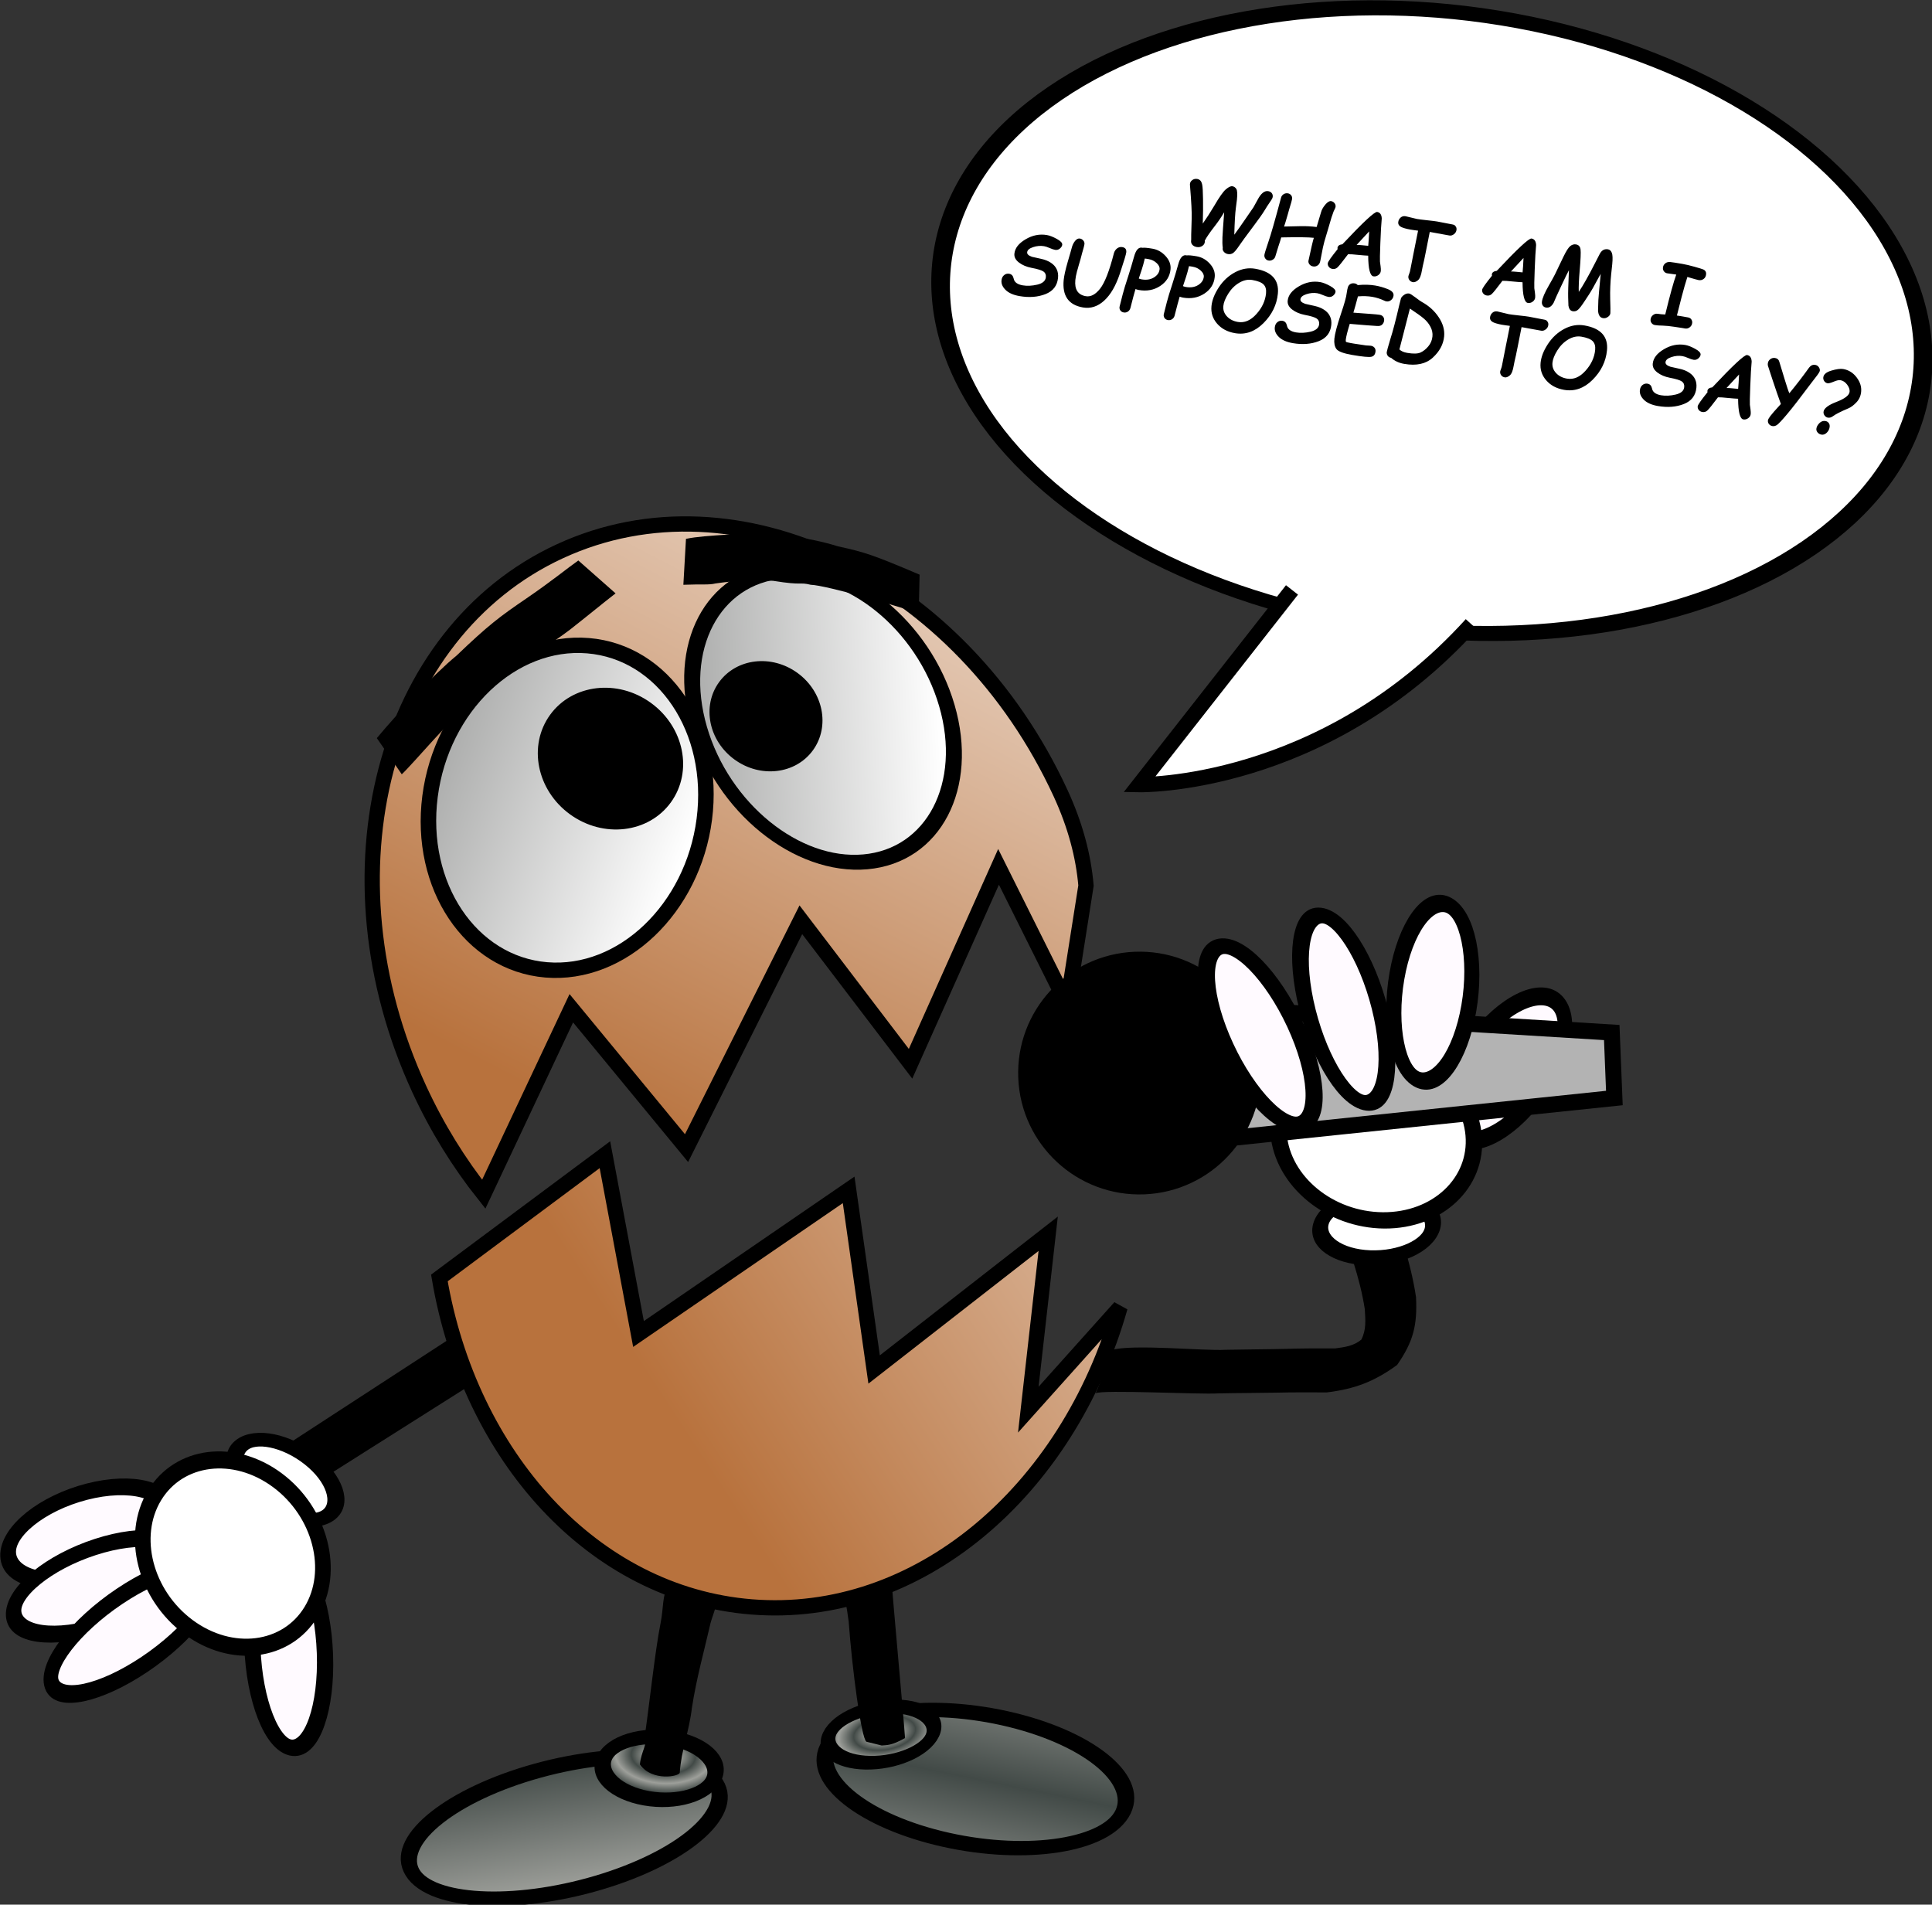 <?xml version="1.0" encoding="UTF-8" standalone="no"?>
<!-- Created with Inkscape (http://www.inkscape.org/) -->

<svg
   width="167.363mm"
   height="164.988mm"
   viewBox="0 0 167.363 164.988"
   version="1.1"
   id="svg1"
   inkscape:version="1.3.2 (091e20e, 2023-11-25, custom)"
   sodipodi:docname="eggguytalking.svg"
   xmlns:inkscape="http://www.inkscape.org/namespaces/inkscape"
   xmlns:sodipodi="http://sodipodi.sourceforge.net/DTD/sodipodi-0.dtd"
   xmlns:xlink="http://www.w3.org/1999/xlink"
   xmlns="http://www.w3.org/2000/svg"
   xmlns:svg="http://www.w3.org/2000/svg">
  <rect x="0" y="0" width="167.363" height="164.988" fill="#333333" stroke="none"/>
  <sodipodi:namedview
     id="namedview1"
     pagecolor="#ffffff"
     bordercolor="#000000"
     borderopacity="0.25"
     inkscape:showpageshadow="2"
     inkscape:pageopacity="0.0"
     inkscape:pagecheckerboard="0"
     inkscape:deskcolor="#d1d1d1"
     inkscape:document-units="mm"
     inkscape:zoom="1.0242632"
     inkscape:cx="435.9231"
     inkscape:cy="519.88589"
     inkscape:window-width="1920"
     inkscape:window-height="1009"
     inkscape:window-x="-8"
     inkscape:window-y="-8"
     inkscape:window-maximized="1"
     inkscape:current-layer="layer1" />
  <defs
     id="defs1">
    <linearGradient
       id="linearGradient615"
       y2="271.837"
       gradientUnits="userSpaceOnUse"
       x2="533.106"
       gradientTransform="matrix(0.24,0,0,0.291,27.638,38.296)"
       y1="481.493"
       x1="268.596">
      <stop
         id="stop612"
         style="stop-color:#b8723d;stop-opacity:1;"
         offset="0" />
      <stop
         id="stop613"
         style="stop-color:#ffffff;stop-opacity:1;"
         offset="1" />
    </linearGradient>
    <linearGradient
       id="linearGradient3027"
       y2="497.94"
       xlink:href="#linearGradient651"
       gradientUnits="userSpaceOnUse"
       x2="170.58"
       gradientTransform="matrix(0.354,0,0,0.411,53.826,-77.423)"
       y1="477.79"
       x1="96.922"
       inkscape:collect="always" />
    <linearGradient
       id="linearGradient651"
       x2="0.926"
       y1="0.308"
       x1="-0.102"
       y2="0.589">
      <stop
         id="stop663"
         style="stop-color:#9d9e9d"
         offset="0" />
      <stop
         id="stop664"
         style="stop-color:#ffffff"
         offset="1" />
    </linearGradient>
    <linearGradient
       id="linearGradient3029"
       y2="498.48"
       xlink:href="#linearGradient651"
       gradientUnits="userSpaceOnUse"
       x2="170.58"
       gradientTransform="matrix(0.32,0,0,0.38,26.844,-51.177)"
       y1="478.24"
       x1="96.573"
       inkscape:collect="always" />
    <linearGradient
       id="linearGradient609"
       y2="1070.5"
       xlink:href="#linearGradient757"
       spreadMethod="reflect"
       gradientUnits="userSpaceOnUse"
       x2="106.82"
       gradientTransform="matrix(0.409,0,0,0.174,-60.586,57.972)"
       y1="1008.3"
       x1="122.8" />
    <linearGradient
       id="linearGradient757">
      <stop
   id="stop758"
   style="stop-color:#424a47"
   offset="0" />

      <stop
   id="stop759"
   style="stop-color:#9d9f9a"
   offset="1" />

    </linearGradient>
    <radialGradient
       id="radialGradient678"
       xlink:href="#linearGradient757"
       spreadMethod="reflect"
       gradientUnits="userSpaceOnUse"
       cy="726.73"
       cx="504.82"
       gradientTransform="matrix(0.364,0,0,0.221,-8.679,38.736)"
       r="3.752" />
    <linearGradient
       id="linearGradient676"
       y2="1177.6"
       xlink:href="#linearGradient757"
       spreadMethod="reflect"
       gradientUnits="userSpaceOnUse"
       x2="207.8"
       gradientTransform="matrix(0.386,0,0,0.186,125.212,-41.369)"
       y1="1241.7"
       x1="210.48" />
    <radialGradient
       id="radialGradient764"
       xlink:href="#linearGradient757"
       spreadMethod="reflect"
       gradientUnits="userSpaceOnUse"
       cy="728.84"
       cx="505.43"
       gradientTransform="matrix(0.342,0,0,0.2,4.759,81.642)"
       r="3.865" />
    <linearGradient
       inkscape:collect="always"
       xlink:href="#linearGradient615"
       id="linearGradient4"
       gradientUnits="userSpaceOnUse"
       gradientTransform="matrix(0.209,-0.118,0.143,0.254,-28.113,72.509)"
       x1="268.596"
       y1="481.493"
       x2="533.106"
       y2="271.837" />
    <linearGradient
       inkscape:collect="always"
       xlink:href="#linearGradient615"
       id="linearGradient2"
       gradientUnits="userSpaceOnUse"
       gradientTransform="matrix(0.24,0,0,0.291,27.638,38.296)"
       x1="268.596"
       y1="481.493"
       x2="533.106"
       y2="271.837" />
  </defs>
  <g
     inkscape:label="Layer 1"
     inkscape:groupmode="layer"
     id="layer1"
     transform="translate(-38.041,-62.193)">
    <ellipse
       id="path679"
       style="fill:#fffaff;fill-rule:evenodd;stroke:#000000;stroke-width:1.407;stroke-dasharray:none"
       transform="matrix(0.625,0.781,-0.635,0.772,0,0)"
       cx="233.378"
       cy="-35.636"
       rx="3.65"
       ry="7.211" />
    <path
       style="opacity:1;fill:#000000;fill-opacity:1;stroke:#000000;stroke-width:0.605;stroke-linecap:round;stroke-linejoin:round"
       d="m 62.614,187.884 21.294,-13.854 1.491,3.611 -22.004,13.919 z"
       id="path11"
       sodipodi:nodetypes="ccccc" />
    <path
       id="path731"
       inkscape:connector-curvature="0"
       sodipodi:nodetypes="ccccccccccccccccc"
       style="fill:#000000;stroke-width:0.265"
       d="m 134.28,179.148 c 1.867,-0.557 8.053,0.083 9.922,-0.029 1.712,-0.037 3.424,-0.037 5.14,-0.079 1.454,-0.047 2.905,-0.046 4.362,-0.042 0.84,-0.112 1.601,-0.21 2.265,-0.76 0.441,-0.86 0.355,-1.706 0.298,-2.655 -0.217,-1.379 -0.553,-2.678 -0.972,-4.008 -0.367,-1.072 -0.776,-2.116 -1.207,-3.164 l 4.244,-1.808 c 0.458,1.112 0.9,2.216 1.291,3.352 0.47,1.531 0.845,3.021 1.084,4.603 0.119,2.449 -0.237,3.861 -1.641,5.877 -1.985,1.441 -3.647,2.075 -6.083,2.375 -1.445,-0.003 -2.889,-0.016 -4.334,0.021 -1.696,0.033 -3.396,0.027 -5.091,0.065 -1.611,0.105 -9.99,-0.341 -10.61,-0.01 1.277,-2.769 0.45,-3.441 1.33,-3.737 z" />
    <path
       d="m 86.553,109.94 c -15.341,7.078 -20.799,27.942 -12.191,46.601 1.543,3.345 3.434,6.391 5.585,9.099 l 7.585,-16.108 9.983,12.117 9.901,-19.782 9.503,12.474 7.623,-17.058 5.951,11.931 1.624,-10.305 c -0.219,-2.562 -0.923,-5.234 -2.199,-8.001 -8.609,-18.658 -28.024,-28.046 -43.366,-20.967 z"
       style="display:inline;opacity:1;fill:url(#linearGradient4);fill-rule:evenodd;stroke:#000000;stroke-width:1.323"
       id="path5"
       sodipodi:nodetypes="csccccccccsc" />
    <path
       d="m 76.104,172.895 c 2.614,15.444 13.313,27.38 27.017,28.493 14.37,1.167 27.4,-9.944 31.947,-25.953 l -7.948,8.87 1.722,-15.238 -15.079,11.758 -2.206,-15.561 -18.204,12.486 -2.91,-15.532 z"
       style="display:inline;opacity:1;fill:url(#linearGradient2);fill-rule:evenodd;stroke:#000000;stroke-width:1.323"
       id="path4"
       sodipodi:nodetypes="cccccccccc" />
    <path
       id="path659"
       style="display:none;fill:none;fill-opacity:0.8;fill-rule:evenodd;stroke:#000000;stroke-width:1.323"
       inkscape:connector-curvature="0"
       d="m 76.028,172.84 14.414,-10.617 3.039,15.345 18.159,-11.972 2.162,15.019 15.015,-10.893 -0.746,13.442 6.461,-7.331 0.138,0.301"
       sodipodi:insensitive="true" />
    <ellipse
       id="path660"
       style="fill:url(#linearGradient3027);fill-rule:evenodd;stroke:#000000;stroke-width:1.337"
       transform="matrix(0.997,0.083,-0.128,0.992,0,0)"
       cx="103.43"
       cy="124.579"
       rx="11.916"
       ry="14.154" />
    <ellipse
       id="path665"
       style="fill:url(#linearGradient3029);fill-rule:evenodd;stroke:#000000;stroke-width:1.339"
       transform="matrix(0.996,-0.088,0.279,0.96,0,0)"
       cx="71.679"
       cy="136.008"
       rx="10.77"
       ry="13.115" />
    <ellipse
       id="path666"
       style="fill:#000000;fill-rule:evenodd;stroke:#000000;stroke-width:0.265pt"
       cx="-50.194"
       cy="148.688"
       rx="5.788"
       ry="6.284"
       transform="rotate(-54.061)" />
    <ellipse
       id="path667"
       style="fill:#000000;fill-rule:evenodd;stroke:#000000;stroke-width:0.206pt"
       cx="-39.314"
       cy="157.441"
       rx="4.5"
       ry="4.886"
       transform="rotate(-54.061)" />
    <path
       id="path671"
       inkscape:connector-curvature="0"
       sodipodi:nodetypes="cccccccccc"
       style="fill:#000000;stroke-width:0.265"
       d="m 70.685,126.131 c 1.845,-2.209 4.917,-5.519 6.916,-7.156 2.758,-2.646 3.751,-3.382 6.044,-4.945 2.247,-1.537 3.568,-2.637 4.494,-3.286 l 3.227,2.85 c -1.238,0.96 -2.031,1.634 -3.904,3.108 -1.467,1.123 -3.102,2.092 -4.665,3.261 -1.593,1.131 -2.641,2.366 -4.224,3.421 -1.315,0.838 -4.671,4.893 -5.728,5.882 z" />
    <path
       id="path672"
       inkscape:connector-curvature="0"
       sodipodi:nodetypes="ccccccccccc"
       style="fill:#000000;stroke-width:0.265"
       d="m 97.465,108.871 c 0.897,-0.19 2.166,-0.273 3.701,-0.375 1.385,-0.127 3.129,0.034 5.298,0.148 1.438,0.184 2.788,0.444 4.171,0.876 2.302,0.502 3.032,0.733 7.068,2.453 l -0.076,3.379 c -1.004,-0.443 -8.052,-2.476 -9.354,-2.503 -1.042,-0.253 -0.619,0.083 -3.241,-0.34 -1.707,-0.119 -3.313,-0.023 -5.005,0.226 -0.631,0.146 -1.067,0.045 -2.788,0.114 z" />
    <ellipse
       id="path658"
       style="fill:#ffffff;fill-rule:evenodd;stroke:#000000;stroke-width:1.339"
       transform="matrix(0.999,0.038,-0.257,0.966,0,0)"
       cx="200.28"
       cy="166.48"
       rx="4.838"
       ry="2.811" />
    <ellipse
       id="path657"
       style="fill:#ffffff;fill-rule:evenodd;stroke:#000000;stroke-width:1.418"
       transform="matrix(1,0.008,0.086,0.996,0,0)"
       cx="143.493"
       cy="159.992"
       rx="8.45"
       ry="7.439" />
    <ellipse
       id="path729"
       style="fill:url(#linearGradient609);fill-rule:evenodd;stroke:#000000;stroke-width:1.332"
       transform="matrix(0.964,-0.266,0.424,0.906,0,0)"
       cx="-14.958"
       cy="239.011"
       rx="13.756"
       ry="5.457" />
    <ellipse
       id="path755"
       style="fill:url(#radialGradient678);fill-rule:evenodd;stroke:#000000;stroke-width:1.339"
       transform="matrix(0.985,0.173,-0.386,0.923,0,0)"
       cx="175.165"
       cy="200.51"
       rx="4.838"
       ry="2.811" />
    <ellipse
       id="path730"
       style="fill:url(#linearGradient676);fill-rule:evenodd;stroke:#000000;stroke-width:1.341"
       transform="matrix(0.976,0.217,-0.434,0.901,0,0)"
       cx="209.829"
       cy="189.532"
       rx="13.11"
       ry="5.844" />
    <ellipse
       id="path756"
       style="fill:url(#radialGradient764);fill-rule:evenodd;stroke:#000000;stroke-width:1.232"
       transform="matrix(0.999,-0.035,-0.276,0.961,0,0)"
       cx="177.336"
       cy="227.528"
       rx="4.542"
       ry="2.535" />
    <path
       id="path733"
       inkscape:connector-curvature="0"
       sodipodi:nodetypes="cccccccc"
       style="fill:#000000;stroke-width:0.265"
       d="m 113.101,213.072 c -0.442,-0.214 -1.256,-6.422 -1.539,-10.388 -0.217,-1.539 -0.216,-1.956 -0.918,-2.4 l 4.639,-1.157 c 0.071,1.429 1.056,11.957 1.157,13.623 -1.159,0.666 -1.585,0.605 -2.02,0.648 m -1.342,0.843 2.829,-0.535" />
    <path
       id="path734"
       inkscape:connector-curvature="0"
       sodipodi:nodetypes="ccccccccc"
       style="fill:#000000;stroke-width:0.265"
       d="m 100.04,200.661 c 0.703,-1.088 -0.33,1.665 -0.441,2.103 -0.557,2.433 -1.247,4.895 -1.618,7.365 -0.268,2.201 -0.908,3.578 -1.054,5.607 -0.006,0.355 -2.426,0.79 -3.454,-0.7 0.1,-1.102 0.719,-1.91 0.366,-2.095 0.4,-2.536 0.921,-7.642 1.428,-10.16 0.273,-1.359 0.102,-2.277 0.721,-3.51 z" />
    <ellipse
       id="ellipse6"
       style="fill:#fffaff;fill-rule:evenodd;stroke:#000000;stroke-width:1.407"
       transform="matrix(-0.044,-0.999,0.968,-0.249,0,0)"
       cx="-204.706"
       cy="37.934"
       rx="3.65"
       ry="7.211" />
    <ellipse
       id="ellipse7"
       style="fill:#fffaff;fill-rule:evenodd;stroke:#000000;stroke-width:1.404"
       transform="matrix(-0.065,-0.998,0.951,-0.308,0,0)"
       cx="-210.66"
       cy="34.526"
       rx="3.412"
       ry="7.682" />
    <ellipse
       id="ellipse8"
       style="fill:#fffaff;fill-rule:evenodd;stroke:#000000;stroke-width:1.406"
       transform="matrix(-0.346,-0.938,0.83,-0.557,0,0)"
       cx="-202.211"
       cy="-24.681"
       rx="3.139"
       ry="8.371" />
    <ellipse
       id="ellipse9"
       style="fill:#fffaff;fill-rule:evenodd;stroke:#000000;stroke-width:1.417"
       transform="matrix(-0.995,-0.101,-0.035,-0.999,0,0)"
       cx="-56.34"
       cy="-199.66"
       rx="3.159"
       ry="8.451" />
    <ellipse
       id="ellipse10"
       style="fill:#ffffff;fill-rule:evenodd;stroke:#000000;stroke-width:1.339"
       transform="matrix(-0.784,-0.62,0.778,-0.629,0,0)"
       cx="-192.309"
       cy="-113.121"
       rx="4.838"
       ry="2.811" />
    <ellipse
       id="ellipse11"
       style="fill:#ffffff;fill-rule:evenodd;stroke:#000000;stroke-width:1.418"
       transform="matrix(-0.803,-0.596,0.518,-0.855,0,0)"
       cx="-152.416"
       cy="-123.897"
       rx="8.45"
       ry="7.439" />
    <ellipse
       id="path674"
       style="fill:#ffffff;fill-rule:evenodd;stroke:#000000;stroke-width:1.466"
       transform="matrix(0.988,-0.155,0.485,0.875,0,0)"
       cx="104.488"
       cy="121.332"
       rx="40.456"
       ry="30.129" />
    <path
       id="path675"
       inkscape:connector-curvature="0"
       sodipodi:nodetypes="ccc"
       style="fill:#ffffff;fill-rule:evenodd;stroke:#000000;stroke-width:1.323"
       d="m 165.506,116.271 c -12.898,14.221 -28.773,13.891 -28.773,13.891 l 13.229,-16.867" />
    <path
       style="opacity:1;fill:#b3b3b3;fill-opacity:1;stroke:#000000;stroke-width:1.392;stroke-linecap:round;stroke-linejoin:miter;stroke-dasharray:none"
       d="m 140.056,149.331 0.733,11.846 37.1,-3.869 -0.227,-5.673 z"
       id="path13" />
    <circle
       style="opacity:1;fill:#000000;fill-opacity:1;stroke:#000000;stroke-width:0.572;stroke-linecap:round;stroke-linejoin:round"
       id="path12"
       cx="130.45"
       cy="160.484"
       r="10.229"
       transform="rotate(-2.289)" />
    <ellipse
       id="path678"
       style="fill:#fffaff;fill-rule:evenodd;stroke:#000000;stroke-width:1.404"
       transform="matrix(0.913,0.407,-0.17,0.985,0,0)"
       cx="190.931"
       cy="71.509"
       rx="3.412"
       ry="7.682" />
    <ellipse
       id="path677"
       style="fill:#fffaff;fill-rule:evenodd;stroke:#000000;stroke-width:1.406"
       transform="matrix(1,-0.009,0.244,0.97,0,0)"
       cx="116.543"
       cy="155.322"
       rx="3.139"
       ry="8.371" />
    <ellipse
       id="path676"
       style="fill:#fffaff;fill-rule:evenodd;stroke:#000000;stroke-width:1.417"
       transform="matrix(0.956,-0.294,0.421,0.907,0,0)"
       cx="70.225"
       cy="190.21"
       rx="3.159"
       ry="8.451" />
    <g
       id="text16"
       style="font-size:7.408px;line-height:0.9;font-family:'Comic Sans MS';-inkscape-font-specification:'Comic Sans MS';letter-spacing:0px;stroke-width:0.457;stroke-linecap:round"
       transform="matrix(0.97,0.167,-0.1,1.014,0,0)"
       aria-label="WHAT AM I&#10;SUPPOSED TO SAY?">
      <path
         style="font-style:italic;font-weight:bold;-inkscape-font-specification:'Comic Sans MS Bold Italic';text-align:center;text-anchor:middle"
         d="m 154.301,57.084 q -0.087,-0.358 -0.116,-0.865 -0.029,-0.506 -0.065,-2.134 -0.34,0.72 -0.709,1.302 -0.553,0.883 -0.749,1.364 0.015,0.058 0.015,0.105 0,0.217 -0.195,0.38 -0.195,0.166 -0.47,0.166 -0.268,0 -0.42,-0.137 -0.152,-0.134 -0.13,-0.394 l -0.043,-0.43 -0.094,-1.299 q -0.036,-0.506 -0.137,-1.125 -0.098,-0.619 -0.304,-1.704 -0.015,-0.061 -0.015,-0.109 0,-0.206 0.174,-0.365 0.177,-0.163 0.427,-0.163 0.159,0 0.279,0.087 0.123,0.083 0.206,0.336 0.083,0.25 0.192,1.172 0.112,0.922 0.192,2.073 0.416,-0.734 0.857,-1.668 0.543,-1.187 0.872,-1.541 0.333,-0.355 0.553,-0.355 0.213,0 0.362,0.166 0.148,0.166 0.148,0.886 0,0.148 -0.022,0.723 -0.025,0.684 0.094,2.268 0.333,-0.553 0.861,-1.519 l 0.586,-1.064 q 0.051,-0.098 0.289,-0.669 0.362,-0.897 0.865,-0.897 0.206,0 0.326,0.112 0.119,0.112 0.119,0.289 0,0.076 -0.036,0.17 -0.033,0.09 -0.21,0.409 -0.174,0.315 -0.318,0.622 -0.145,0.304 -0.376,0.709 -0.232,0.405 -0.434,0.738 l -0.756,1.266 q -0.228,0.383 -0.365,0.64 -0.326,0.608 -0.51,0.76 -0.184,0.152 -0.43,0.152 -0.224,0 -0.38,-0.13 -0.156,-0.13 -0.13,-0.329 z m 7.915,-2.149 q -0.655,0.029 -2.869,0.438 -0.051,0.289 -0.177,0.825 -0.127,0.575 -0.17,0.828 -0.029,0.203 -0.199,0.336 -0.166,0.137 -0.365,0.137 -0.184,0 -0.3,-0.119 -0.116,-0.116 -0.116,-0.286 0,-0.163 0.239,-1.165 0.217,-0.868 0.727,-3.881 0.029,-0.203 0.192,-0.336 0.163,-0.137 0.373,-0.137 0.181,0 0.3,0.112 0.119,0.112 0.119,0.286 0,0.13 -0.163,0.904 l -0.087,0.477 q -0.076,0.438 -0.134,0.695 -0.054,0.199 -0.083,0.369 l 1.44,-0.268 q 0.738,-0.137 1.422,-0.163 0.058,-0.246 0.26,-1.302 0.051,-0.322 0.307,-0.702 0.257,-0.38 0.485,-0.38 0.181,0 0.307,0.116 0.13,0.116 0.13,0.279 0,0.094 -0.04,0.184 -0.105,0.242 -0.174,0.582 -0.018,0.08 -0.047,0.184 -0.054,0.257 -0.061,0.315 -0.033,0.203 -0.199,1.02 -0.199,0.937 -0.239,1.349 l -0.112,1.15 q -0.022,0.268 -0.192,0.416 -0.17,0.152 -0.398,0.152 -0.195,0 -0.326,-0.116 -0.127,-0.116 -0.127,-0.275 l 0.163,-1.328 q 0.022,-0.199 0.047,-0.326 l 0.033,-0.199 q 0.011,-0.09 0.033,-0.174 z m 4.927,0.713 q -0.275,0.036 -0.89,0.08 -0.608,0.036 -0.89,0.09 -0.655,1.085 -0.828,1.273 -0.17,0.188 -0.423,0.188 -0.195,0 -0.326,-0.119 -0.127,-0.119 -0.127,-0.289 0,-0.192 0.742,-1.328 -0.022,-0.054 -0.022,-0.098 0,-0.268 0.402,-0.383 2.431,-3.216 2.771,-3.216 0.387,0 0.459,0.481 0,0.673 0.09,2.084 0.09,1.411 0.127,1.57 0.036,0.159 0.094,0.373 0.061,0.25 0.061,0.394 0,0.221 -0.188,0.391 -0.184,0.17 -0.416,0.17 -0.452,0 -0.637,-1.66 z m -0.127,-2.051 q -0.481,0.658 -0.984,1.317 0.184,-0.036 0.525,-0.058 0.398,-0.022 0.503,-0.036 0,-0.477 -0.043,-1.223 z m 5.328,-0.832 -0.17,1.693 q -0.087,0.883 -0.148,1.27 -0.018,0.083 -0.036,0.362 -0.043,0.68 -0.268,0.908 -0.221,0.228 -0.423,0.228 -0.199,0 -0.326,-0.123 -0.123,-0.123 -0.123,-0.293 0,-0.061 0.047,-0.221 0.054,-0.181 0.069,-0.398 0.018,-0.221 0.127,-1.291 l 0.213,-2.073 -0.387,0.014 q -0.658,0.025 -1.045,-0.058 -0.383,-0.087 -0.383,-0.38 0,-0.235 0.163,-0.42 0.166,-0.188 0.43,-0.188 l 1.024,0.065 q 0.271,0 0.915,-0.04 0.64,-0.04 0.875,-0.04 l 1.136,0.022 q 0.286,0 0.369,0.014 0.083,0.014 0.177,0.116 0.094,0.098 0.094,0.257 0,0.228 -0.181,0.409 -0.181,0.181 -0.394,0.181 l -1.555,-0.014 z m 8.584,2.883 q -0.275,0.036 -0.89,0.08 -0.608,0.036 -0.89,0.09 -0.655,1.085 -0.828,1.273 -0.17,0.188 -0.423,0.188 -0.195,0 -0.326,-0.119 -0.127,-0.119 -0.127,-0.289 0,-0.192 0.742,-1.328 -0.022,-0.054 -0.022,-0.098 0,-0.268 0.402,-0.383 2.431,-3.216 2.771,-3.216 0.387,0 0.459,0.481 0,0.673 0.09,2.084 0.09,1.411 0.127,1.57 0.036,0.159 0.094,0.373 0.061,0.25 0.061,0.394 0,0.221 -0.188,0.391 -0.184,0.17 -0.416,0.17 -0.452,0 -0.637,-1.66 z m -0.127,-2.051 q -0.481,0.658 -0.984,1.317 0.184,-0.036 0.525,-0.058 0.398,-0.022 0.503,-0.036 0,-0.477 -0.043,-1.223 z m 4.095,0.369 q -0.116,0.26 -0.528,1.407 -0.412,1.143 -0.532,1.548 -0.224,0.514 -0.629,0.514 -0.188,0 -0.3,-0.119 -0.109,-0.116 -0.109,-0.297 0,-0.459 0.488,-1.527 0.286,-0.629 0.423,-0.98 l 0.586,-1.592 q 0.293,-0.789 0.514,-1.006 0.221,-0.217 0.485,-0.217 0.358,0 0.445,0.362 0.087,0.362 0.105,1.787 0.015,1.187 0.105,1.801 0.51,-0.955 1.176,-2.652 l 0.333,-0.832 q 0.206,-0.517 0.691,-0.517 0.224,0 0.362,0.235 0.137,0.235 0.137,0.966 l -0.007,0.857 q -0.004,0.467 0.029,1.024 0.033,0.553 0.101,1.067 0.137,1.002 0.137,1.183 0,0.184 -0.188,0.351 -0.188,0.17 -0.423,0.17 -0.398,0 -0.496,-0.572 l -0.061,-0.872 q -0.015,-0.217 -0.022,-2.239 -0.061,0.119 -0.148,0.333 -0.463,1.114 -0.695,1.555 l -0.351,0.669 q -0.307,0.586 -0.488,0.785 -0.181,0.199 -0.452,0.199 -0.307,0 -0.423,-0.402 l -0.094,-0.673 q -0.076,-0.553 -0.17,-2.319 z m 10.461,-1.147 q -0.159,0.705 -0.333,1.769 l -0.253,1.624 0.485,-0.007 q 0.311,-0.004 0.51,0.004 0.203,0.004 0.307,0.123 0.105,0.119 0.105,0.275 0,0.232 -0.177,0.405 -0.174,0.17 -0.405,0.17 h -0.253 q -0.148,0 -0.355,0.007 l -0.358,0.007 q -0.579,0.011 -0.984,0.065 -0.467,0.069 -0.72,0.069 -0.192,0 -0.315,-0.119 -0.119,-0.116 -0.119,-0.286 0,-0.232 0.174,-0.405 0.177,-0.177 0.416,-0.177 0.3,0 0.655,-0.051 0.369,-2.554 0.622,-3.512 l -0.792,0.025 q -0.177,0.007 -0.307,-0.109 -0.13,-0.116 -0.13,-0.304 0,-0.217 0.159,-0.387 0.163,-0.174 0.445,-0.192 0.286,-0.018 1.064,-0.018 0.47,0 1.1,0.065 0.629,0.065 0.774,0.098 0.145,0.029 0.224,0.123 0.08,0.09 0.08,0.25 0,0.264 -0.181,0.427 -0.177,0.163 -0.42,0.163 -0.177,0 -1.016,-0.101 z"
         id="path44" />
      <path
         style="font-style:italic;font-weight:bold;-inkscape-font-specification:'Comic Sans MS Bold Italic';text-align:center;text-anchor:middle"
         d="m 135.156,63.025 q 0,-0.293 0.181,-0.477 0.181,-0.188 0.438,-0.188 0.315,0 0.43,0.333 0.13,0.445 0.857,0.445 0.59,0 1.273,-0.271 0.687,-0.275 0.687,-0.749 0,-0.322 -0.257,-0.441 -0.253,-0.123 -1.096,-0.137 -0.655,-0.014 -1.136,-0.264 -0.477,-0.253 -0.477,-0.676 0,-0.709 0.857,-1.371 0.857,-0.666 1.838,-0.666 0.373,0 0.901,0.181 0.528,0.177 0.528,0.412 0,0.166 -0.17,0.351 -0.17,0.181 -0.412,0.181 -0.184,0 -0.503,-0.076 -0.297,-0.072 -0.499,-0.072 -0.474,0 -0.955,0.239 -0.477,0.235 -0.477,0.517 0,0.239 0.47,0.311 l 0.839,0.04 q 0.496,0.022 0.872,0.188 0.376,0.166 0.564,0.463 0.188,0.293 0.188,0.698 0,1.009 -0.966,1.552 -0.966,0.539 -2.254,0.539 -0.825,0 -1.273,-0.311 -0.449,-0.315 -0.449,-0.749 z m 6.855,-3.531 -0.105,0.629 q -0.047,0.286 -0.101,0.525 l -0.054,0.304 q -0.025,0.134 -0.043,0.217 -0.072,0.441 -0.072,0.756 0,1.212 1.06,1.212 0.658,0 1.194,-0.846 0.535,-0.85 0.901,-3.169 0.047,-0.26 0.235,-0.449 0.192,-0.188 0.449,-0.188 0.394,0 0.394,0.376 0,0.25 -0.376,1.877 -0.373,1.624 -1.147,2.507 -0.774,0.879 -1.805,0.879 -1.928,0 -1.928,-2.029 0,-0.543 0.195,-1.57 l 0.159,-0.832 q 0.043,-0.206 0.076,-0.423 0.051,-0.34 0.228,-0.615 0.177,-0.275 0.409,-0.275 0.181,0 0.311,0.116 0.134,0.112 0.134,0.286 0,0.13 -0.112,0.713 z m 4.985,2.326 q -0.101,0.496 -0.282,1.668 -0.036,0.203 -0.192,0.336 -0.156,0.13 -0.358,0.13 -0.206,0 -0.326,-0.137 -0.116,-0.141 -0.08,-0.329 l 0.156,-1.009 q 0.087,-0.557 0.34,-1.668 0.184,-0.839 0.333,-1.668 0.156,-0.941 0.676,-0.893 0.213,-0.069 0.872,-0.069 0.691,0 1.23,0.438 0.539,0.434 0.539,1.038 0,0.893 -0.763,1.545 -0.763,0.648 -1.841,0.648 -0.119,0 -0.304,-0.029 z m 0.912,-2.706 h -0.203 q -0.087,0 -0.156,0.007 l -0.08,0.514 q -0.036,0.242 -0.275,1.252 0.152,0.029 0.253,0.029 0.648,0 1.071,-0.34 0.423,-0.344 0.423,-0.774 0,-0.268 -0.318,-0.477 -0.318,-0.21 -0.716,-0.21 z m 3.035,2.706 q -0.101,0.496 -0.282,1.668 -0.036,0.203 -0.192,0.336 -0.156,0.13 -0.358,0.13 -0.206,0 -0.326,-0.137 -0.116,-0.141 -0.08,-0.329 l 0.156,-1.009 q 0.087,-0.557 0.34,-1.668 0.184,-0.839 0.333,-1.668 0.156,-0.941 0.676,-0.893 0.213,-0.069 0.872,-0.069 0.691,0 1.23,0.438 0.539,0.434 0.539,1.038 0,0.893 -0.763,1.545 -0.763,0.648 -1.841,0.648 -0.119,0 -0.304,-0.029 z m 0.912,-2.706 h -0.203 q -0.087,0 -0.156,0.007 l -0.08,0.514 q -0.036,0.242 -0.275,1.252 0.152,0.029 0.253,0.029 0.648,0 1.071,-0.34 0.423,-0.344 0.423,-0.774 0,-0.268 -0.318,-0.477 -0.318,-0.21 -0.716,-0.21 z m 1.961,3.039 q 0,-0.76 0.481,-1.682 0.485,-0.926 1.306,-1.508 0.821,-0.582 1.733,-0.582 2.203,0 2.203,1.769 0,1.425 -1.009,2.68 -1.009,1.255 -2.416,1.255 -1.009,0 -1.653,-0.543 -0.644,-0.543 -0.644,-1.389 z m 1.042,-0.177 q 0,0.492 0.398,0.81 0.398,0.315 1.013,0.315 0.886,0 1.555,-0.922 0.673,-0.922 0.673,-1.892 0,-0.499 -0.297,-0.709 -0.297,-0.21 -1.02,-0.21 -0.586,0 -1.129,0.42 -0.543,0.42 -0.868,1.074 -0.326,0.651 -0.326,1.114 z m 4.703,1.049 q 0,-0.293 0.181,-0.477 0.181,-0.188 0.438,-0.188 0.315,0 0.43,0.333 0.13,0.445 0.857,0.445 0.59,0 1.273,-0.271 0.687,-0.275 0.687,-0.749 0,-0.322 -0.257,-0.441 -0.253,-0.123 -1.096,-0.137 -0.655,-0.014 -1.136,-0.264 -0.477,-0.253 -0.477,-0.676 0,-0.709 0.857,-1.371 0.857,-0.666 1.838,-0.666 0.373,0 0.901,0.181 0.528,0.177 0.528,0.412 0,0.166 -0.17,0.351 -0.17,0.181 -0.412,0.181 -0.184,0 -0.503,-0.076 -0.297,-0.072 -0.499,-0.072 -0.474,0 -0.955,0.239 -0.477,0.235 -0.477,0.517 0,0.239 0.47,0.311 l 0.839,0.04 q 0.496,0.022 0.872,0.188 0.376,0.166 0.564,0.463 0.188,0.293 0.188,0.698 0,1.009 -0.966,1.552 -0.966,0.539 -2.254,0.539 -0.825,0 -1.273,-0.311 -0.449,-0.315 -0.449,-0.749 z m 7.032,-3.805 q -0.145,0.875 -0.257,1.429 0.449,-0.036 1.436,-0.134 0.698,-0.065 0.89,-0.065 0.203,0 0.322,0.112 0.119,0.112 0.119,0.297 0,0.21 -0.137,0.376 -0.134,0.166 -0.434,0.192 -0.3,0.025 -0.93,0.09 -0.629,0.061 -1.49,0.127 -0.21,1.024 -0.21,1.385 0,0.127 0.029,0.17 0.029,0.043 0.441,0.043 h 0.282 l 1.074,-0.022 q 0.047,0 0.336,-0.036 0.246,-0.033 0.398,0.08 0.152,0.112 0.152,0.318 0,0.387 -0.311,0.51 -0.307,0.127 -1.704,0.127 -1.172,0 -1.44,-0.271 -0.268,-0.268 -0.268,-0.843 0,-0.615 0.362,-2.174 0.326,-1.364 0.326,-1.823 0.018,-0.387 0.061,-0.55 0.047,-0.166 0.188,-0.275 0.145,-0.109 0.373,-0.109 0.163,0 0.275,0.098 0.846,-0.217 1.548,-0.217 0.557,0 1.121,0.119 0.568,0.116 0.568,0.452 0,0.242 -0.177,0.423 -0.174,0.177 -0.402,0.177 -0.08,0 -0.156,-0.022 -0.564,-0.156 -1.118,-0.156 -0.582,0 -1.27,0.17 z m 3.451,4.681 q -0.206,-0.007 -0.322,-0.127 -0.116,-0.123 -0.116,-0.286 0,-0.134 0.206,-1.165 0.232,-1.049 0.488,-2.992 0.054,-0.402 0.087,-0.557 0.033,-0.156 0.242,-0.347 0.213,-0.192 0.441,-0.192 0.123,0 0.564,0.228 0.503,0.264 0.622,0.297 0.984,0.336 1.617,1.045 0.637,0.705 0.637,1.534 0,1.013 -0.818,1.946 -0.818,0.933 -2.445,0.933 -0.705,0 -1.205,-0.318 z m 1.219,-4.413 -0.568,3.585 q 0.253,0.177 0.709,0.177 0.81,0 1.168,-0.221 0.358,-0.224 0.633,-0.633 0.279,-0.409 0.279,-0.893 0,-0.427 -0.26,-0.785 -0.257,-0.358 -0.655,-0.593 -0.394,-0.235 -1.306,-0.637 z m 9.966,-0.054 -0.17,1.693 q -0.087,0.883 -0.148,1.27 -0.018,0.083 -0.036,0.362 -0.043,0.68 -0.268,0.908 -0.221,0.228 -0.423,0.228 -0.199,0 -0.326,-0.123 -0.123,-0.123 -0.123,-0.293 0,-0.061 0.047,-0.221 0.054,-0.181 0.069,-0.398 0.018,-0.221 0.127,-1.291 l 0.213,-2.073 -0.387,0.014 q -0.658,0.025 -1.045,-0.058 -0.383,-0.087 -0.383,-0.38 0,-0.235 0.163,-0.42 0.166,-0.188 0.43,-0.188 l 1.024,0.065 q 0.271,0 0.915,-0.04 0.64,-0.04 0.875,-0.04 l 1.136,0.022 q 0.286,0 0.369,0.014 0.083,0.014 0.177,0.116 0.094,0.098 0.094,0.257 0,0.228 -0.181,0.409 -0.181,0.181 -0.394,0.181 l -1.555,-0.014 z m 1.979,2.72 q 0,-0.76 0.481,-1.682 0.485,-0.926 1.306,-1.508 0.821,-0.582 1.733,-0.582 2.203,0 2.203,1.769 0,1.425 -1.009,2.68 -1.009,1.255 -2.416,1.255 -1.009,0 -1.653,-0.543 -0.644,-0.543 -0.644,-1.389 z m 1.042,-0.177 q 0,0.492 0.398,0.81 0.398,0.315 1.013,0.315 0.886,0 1.555,-0.922 0.673,-0.922 0.673,-1.892 0,-0.499 -0.297,-0.709 -0.297,-0.21 -1.02,-0.21 -0.586,0 -1.129,0.42 -0.543,0.42 -0.868,1.074 -0.326,0.651 -0.326,1.114 z m 7.915,1.049 q 0,-0.293 0.181,-0.477 0.181,-0.188 0.438,-0.188 0.315,0 0.43,0.333 0.13,0.445 0.857,0.445 0.59,0 1.273,-0.271 0.687,-0.275 0.687,-0.749 0,-0.322 -0.257,-0.441 -0.253,-0.123 -1.096,-0.137 -0.655,-0.014 -1.136,-0.264 -0.477,-0.253 -0.477,-0.676 0,-0.709 0.857,-1.371 0.857,-0.666 1.838,-0.666 0.373,0 0.901,0.181 0.528,0.177 0.528,0.412 0,0.166 -0.17,0.351 -0.17,0.181 -0.412,0.181 -0.184,0 -0.503,-0.076 -0.297,-0.072 -0.499,-0.072 -0.474,0 -0.955,0.239 -0.477,0.235 -0.477,0.517 0,0.239 0.47,0.311 l 0.839,0.04 q 0.496,0.022 0.872,0.188 0.376,0.166 0.564,0.463 0.188,0.293 0.188,0.698 0,1.009 -0.966,1.552 -0.966,0.539 -2.254,0.539 -0.825,0 -1.273,-0.311 -0.449,-0.315 -0.449,-0.749 z m 8.7,-0.709 q -0.275,0.036 -0.89,0.08 -0.608,0.036 -0.89,0.09 -0.655,1.085 -0.828,1.273 -0.17,0.188 -0.423,0.188 -0.195,0 -0.326,-0.119 -0.127,-0.119 -0.127,-0.289 0,-0.192 0.742,-1.328 -0.022,-0.054 -0.022,-0.098 0,-0.268 0.402,-0.383 2.431,-3.216 2.771,-3.216 0.387,0 0.459,0.481 0,0.673 0.09,2.084 0.09,1.411 0.127,1.57 0.036,0.159 0.094,0.373 0.061,0.25 0.061,0.394 0,0.221 -0.188,0.391 -0.184,0.17 -0.416,0.17 -0.452,0 -0.637,-1.66 z m -0.127,-2.051 q -0.481,0.658 -0.984,1.317 0.184,-0.036 0.525,-0.058 0.398,-0.022 0.503,-0.036 0,-0.477 -0.043,-1.223 z m 3.928,1.874 q -0.434,-0.843 -0.937,-1.899 l -0.532,-1.129 q -0.029,-0.08 -0.029,-0.174 0,-0.239 0.177,-0.409 0.181,-0.17 0.416,-0.17 0.297,0 0.398,0.246 l 0.662,1.49 q 0.369,0.828 0.496,1.02 0.821,-1.234 1.505,-2.431 0.195,-0.326 0.525,-0.326 0.195,0 0.322,0.13 0.13,0.13 0.13,0.289 0,0.134 -0.311,0.619 -0.148,0.232 -0.373,0.604 -1.208,2.011 -1.812,2.901 -0.604,0.89 -0.796,1.053 -0.188,0.163 -0.391,0.163 -0.188,0 -0.318,-0.112 -0.127,-0.112 -0.127,-0.293 0,-0.119 0.166,-0.398 0.166,-0.279 0.828,-1.176 z m 4.258,0.467 q -0.184,0 -0.315,-0.127 -0.13,-0.127 -0.13,-0.293 0,-0.449 1.056,-1.031 1.06,-0.586 1.06,-1.042 0,-0.286 -0.279,-0.561 -0.279,-0.275 -0.629,-0.275 -0.203,0 -0.579,0.224 -0.376,0.221 -0.521,0.221 -0.181,0 -0.304,-0.127 -0.123,-0.127 -0.123,-0.297 0,-0.394 0.651,-0.695 0.655,-0.304 1.024,-0.304 0.727,0 1.248,0.506 0.525,0.503 0.525,1.15 0,0.528 -0.322,0.951 -0.322,0.423 -0.644,0.615 -0.969,0.575 -1.299,0.89 -0.206,0.192 -0.42,0.192 z m -0.926,1.103 q 0,-0.246 0.21,-0.514 0.213,-0.271 0.521,-0.271 0.184,0 0.3,0.116 0.119,0.112 0.119,0.307 0,0.282 -0.195,0.528 -0.192,0.25 -0.467,0.25 -0.199,0 -0.344,-0.123 -0.145,-0.123 -0.145,-0.293 z"
         id="path45" />
    </g>
  </g>
</svg>

